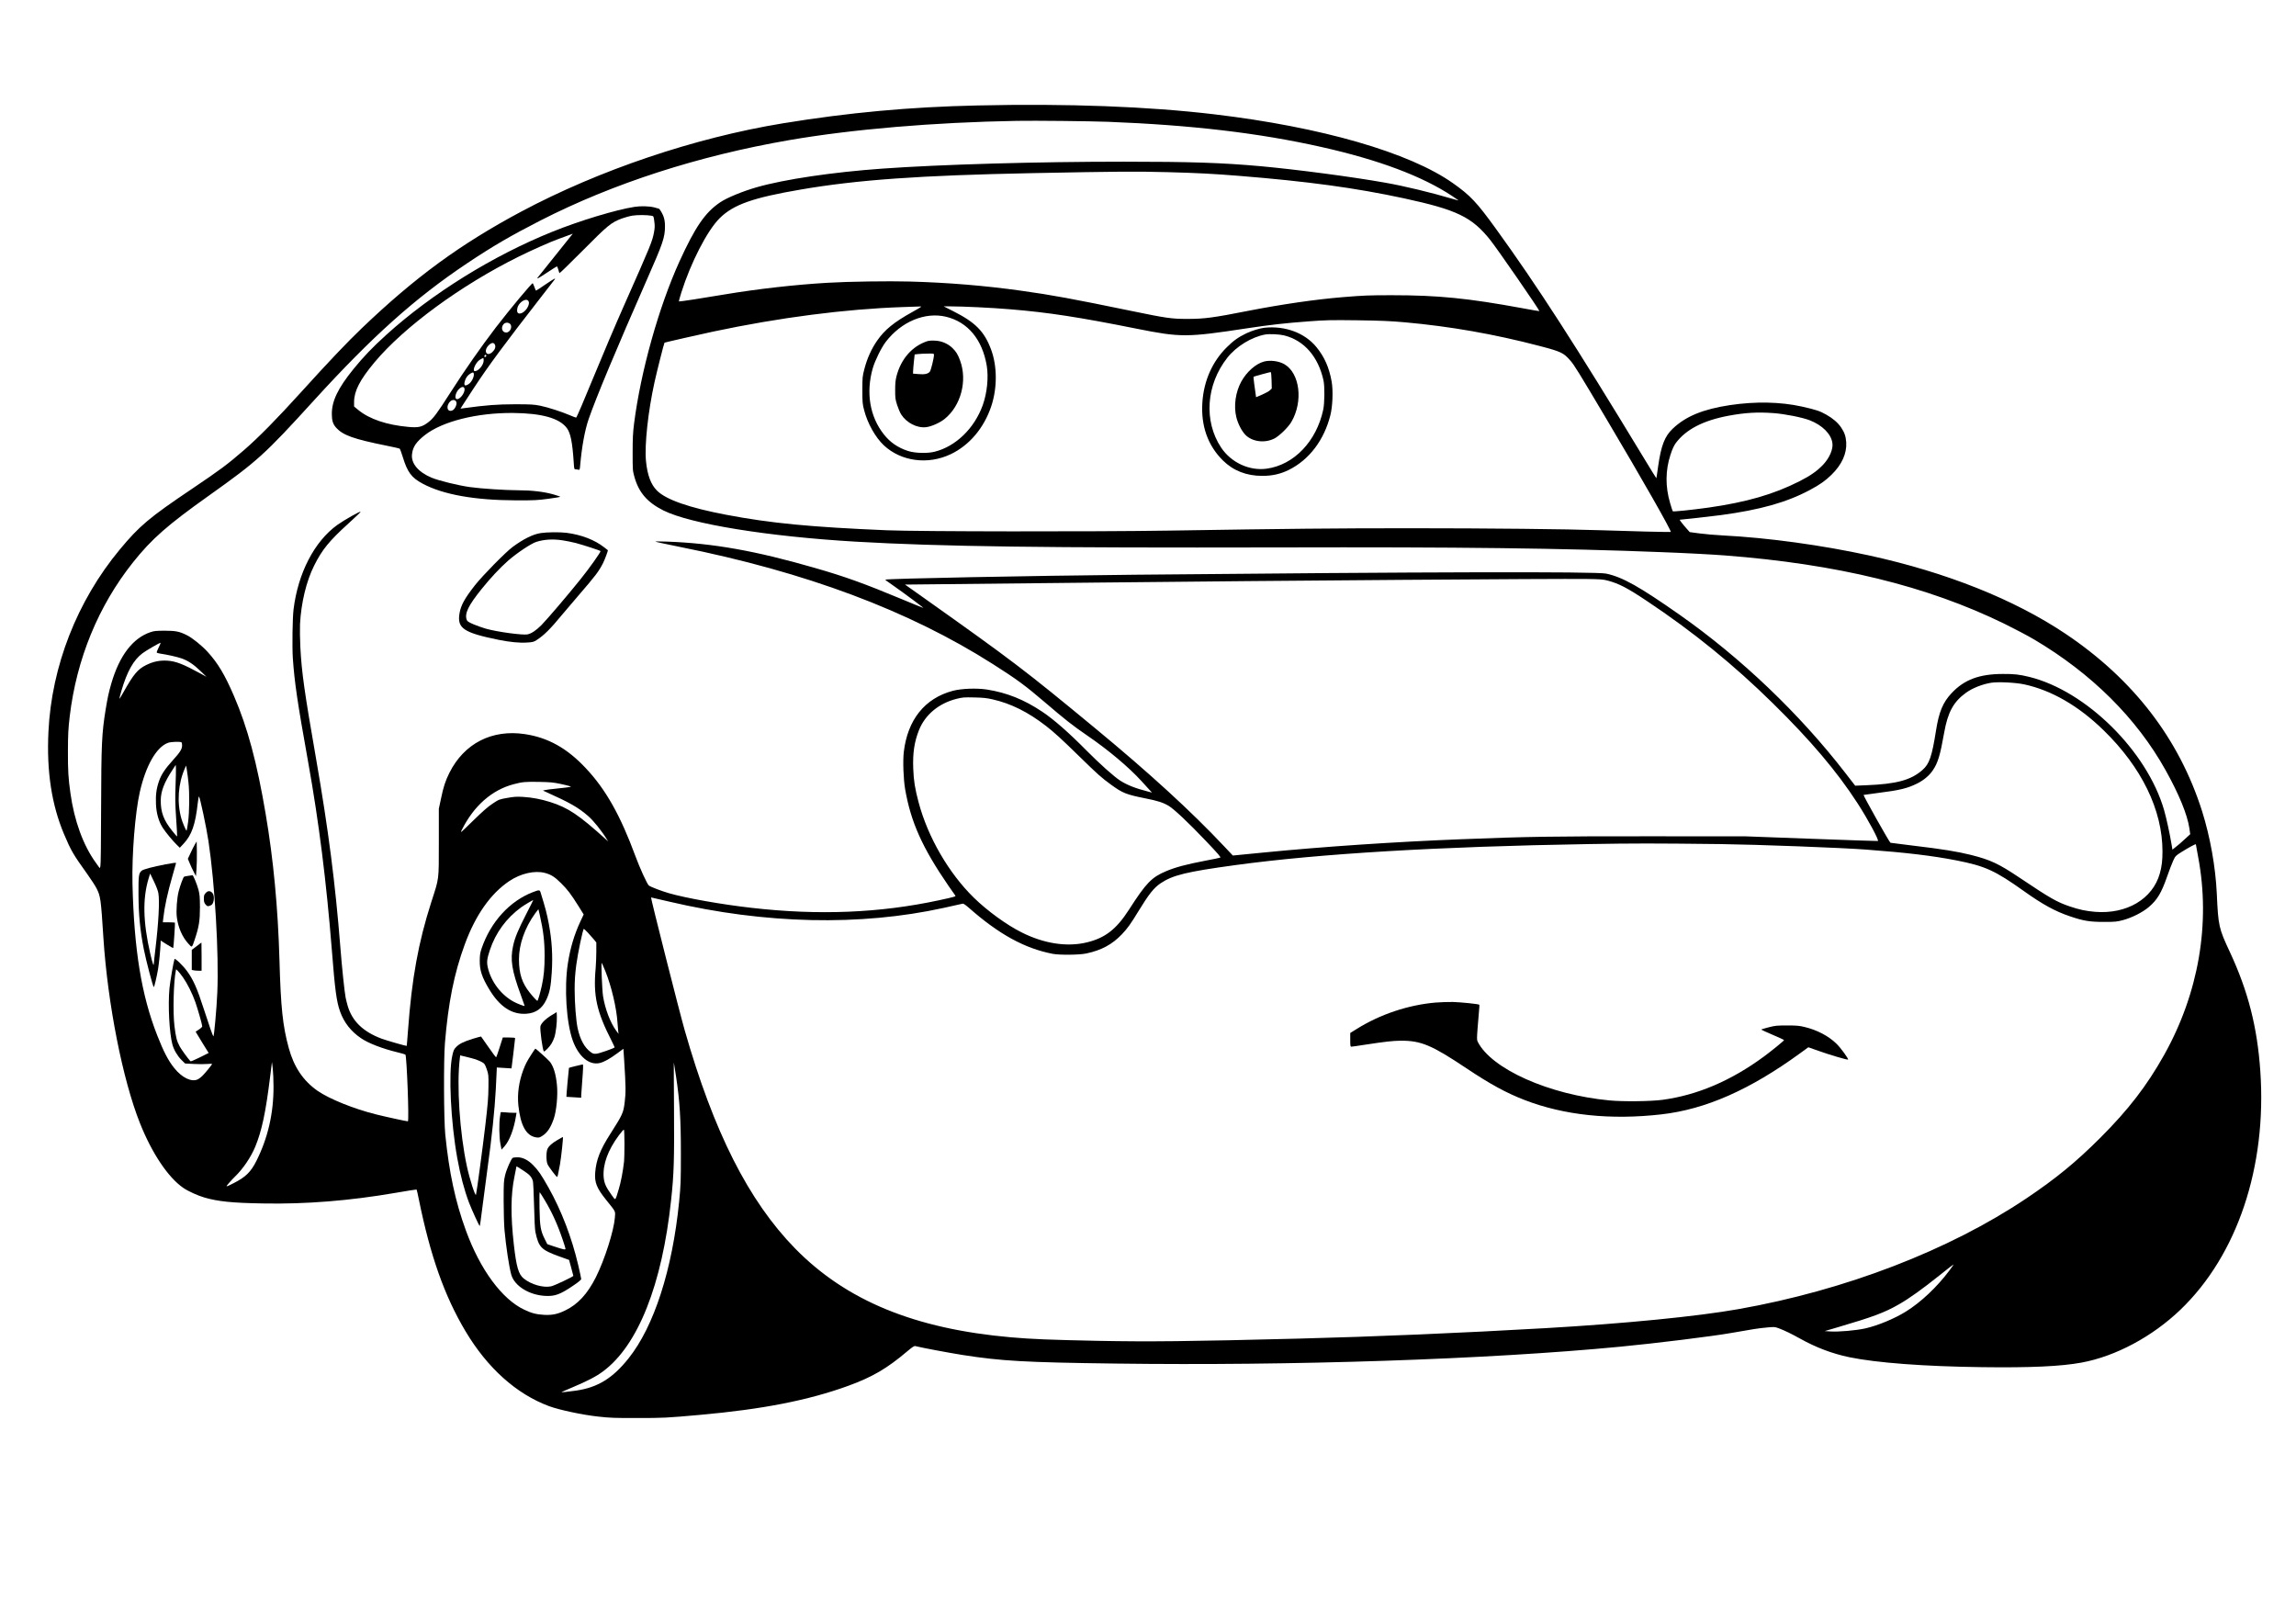 <?xml version="1.0" standalone="no"?>
<!DOCTYPE svg PUBLIC "-//W3C//DTD SVG 20010904//EN"
 "http://www.w3.org/TR/2001/REC-SVG-20010904/DTD/svg10.dtd">
<svg version="1.0" xmlns="http://www.w3.org/2000/svg"
 width="3508pt" height="2480pt" viewBox="0 0 3508 2480"
 preserveAspectRatio="xMidYMid meet">
<g transform="translate(0,2480) scale(0.1,-0.1)"
fill="#000000" stroke="none">
<path d="M14935 23189 c-1044 -23 -1971 -109 -2980 -274 -1345 -221 -2803
-714 -3992 -1348 -932 -498 -1622 -1003 -2435 -1781 -222 -212 -503 -508 -918
-966 -383 -423 -656 -700 -883 -897 -257 -222 -355 -295 -798 -594 -650 -437
-799 -563 -1098 -923 -653 -786 -1043 -1783 -1091 -2786 -29 -605 49 -1113
237 -1560 108 -256 140 -311 358 -615 59 -83 122 -180 140 -216 61 -121 67
-158 105 -759 66 -1008 294 -2166 559 -2830 184 -462 433 -832 664 -989 73
-50 221 -117 322 -146 207 -60 423 -82 890 -90 655 -13 1333 42 2022 161 178
31 326 54 328 52 3 -3 18 -69 34 -149 176 -866 391 -1474 712 -2014 336 -564
777 -960 1276 -1146 160 -59 512 -134 753 -160 178 -20 257 -23 600 -22 392 0
439 2 955 48 958 86 1649 221 2260 442 372 135 597 266 909 531 75 63 104 82
120 78 108 -27 516 -103 723 -136 597 -93 952 -113 2324 -131 2723 -36 5697
63 7719 257 548 52 1416 160 1700 210 319 57 422 73 547 84 114 11 120 10 183
-13 92 -35 198 -87 325 -158 243 -135 487 -228 750 -283 417 -86 1146 -141
2025 -152 738 -10 1215 12 1525 70 520 96 1082 397 1511 809 868 834 1320
2182 1219 3642 -46 674 -187 1225 -467 1825 -167 357 -176 395 -198 888 -19
409 -101 865 -224 1257 -351 1109 -1052 2019 -2089 2714 -783 524 -1818 937
-2997 1195 -725 158 -1547 271 -2235 306 -115 6 -277 20 -359 31 l-149 20 -45
51 c-56 62 -115 138 -107 138 24 0 511 55 630 71 599 81 1002 194 1355 382
157 84 239 142 334 235 158 155 234 324 224 494 -7 94 -25 149 -79 229 -48 71
-124 137 -225 194 -98 56 -156 75 -374 124 -328 73 -711 80 -1100 22 -411 -63
-671 -169 -872 -359 -124 -118 -178 -256 -224 -578 -13 -98 -26 -179 -27 -180
-1 -2 -89 140 -194 314 -1044 1723 -1627 2627 -2260 3501 -291 402 -388 505
-653 692 -664 470 -2012 859 -3650 1053 -1013 120 -2236 166 -3615 135z m1980
-249 c1289 -50 2320 -171 3276 -386 874 -196 1535 -444 1994 -747 50 -33 94
-63 98 -67 5 -4 -36 5 -90 22 -320 95 -737 196 -1028 247 -505 90 -1357 202
-1905 252 -590 53 -1073 69 -2090 69 -1321 0 -2798 -42 -3690 -106 -757 -54
-1495 -163 -1920 -285 -213 -61 -454 -160 -557 -230 -230 -155 -381 -376 -622
-904 -316 -696 -592 -1681 -693 -2475 -18 -142 -22 -226 -22 -445 0 -265 0
-272 27 -370 67 -239 196 -389 443 -513 411 -206 1594 -398 2939 -477 1297
-75 2879 -96 6475 -88 2744 7 4320 -12 5835 -72 352 -13 786 -36 965 -50 1722
-132 3090 -466 4270 -1042 157 -77 364 -186 460 -243 876 -518 1565 -1202
2007 -1995 206 -369 333 -680 364 -889 l13 -90 -80 -73 c-43 -41 -104 -94
-136 -118 l-56 -45 -12 73 c-26 160 -80 409 -115 530 -259 901 -1192 1823
-2060 2036 -151 37 -229 46 -400 45 -362 0 -593 -86 -787 -293 -132 -140 -193
-286 -238 -571 -63 -398 -101 -510 -207 -603 -176 -155 -398 -215 -858 -233
l-170 -7 -150 194 c-702 908 -1595 1759 -2532 2417 -618 433 -873 576 -1123
629 -152 33 -2803 26 -7195 -17 -1616 -16 -3797 -59 -3814 -75 -5 -6 -22 6
144 -110 158 -111 436 -318 432 -322 -2 -1 -149 59 -327 133 -576 240 -867
345 -1330 478 -906 262 -1558 377 -2260 402 -102 4 -182 3 -178 0 3 -4 172
-40 375 -81 1925 -384 3498 -972 4783 -1790 368 -234 493 -326 795 -584 303
-260 428 -358 640 -503 323 -220 640 -486 835 -700 47 -51 102 -112 123 -135
l38 -41 -58 15 c-193 49 -322 100 -428 168 -91 58 -313 256 -510 455 -279 282
-504 479 -682 598 -279 186 -537 289 -843 338 -156 24 -390 16 -524 -20 -427
-114 -689 -442 -747 -933 -16 -138 -6 -418 21 -573 88 -501 261 -888 660
-1470 51 -74 99 -142 106 -151 12 -14 -14 -21 -249 -72 -904 -195 -1841 -233
-2862 -116 -454 51 -1003 148 -1265 224 -106 30 -279 96 -306 117 -25 19 -137
263 -205 448 -231 626 -454 1021 -759 1345 -284 304 -576 467 -930 520 -503
76 -928 -142 -1153 -590 -60 -119 -93 -218 -130 -400 l-32 -150 0 -515 c-1
-594 7 -531 -115 -910 -198 -617 -298 -1166 -356 -1960 -10 -129 -18 -236 -20
-238 -3 -5 -316 85 -385 111 -283 107 -449 268 -517 502 -11 39 -25 94 -31
124 -16 78 -58 475 -81 776 -77 971 -182 1787 -370 2870 -179 1027 -221 1323
-241 1710 -6 121 -8 279 -5 350 17 325 96 656 216 895 122 244 230 377 528
647 100 91 182 169 182 175 0 16 -251 -126 -355 -200 -352 -253 -602 -737
-670 -1293 -16 -136 -22 -565 -11 -739 26 -374 67 -658 235 -1595 164 -916
278 -1823 361 -2865 49 -624 72 -789 126 -942 60 -168 164 -302 318 -407 111
-77 326 -160 556 -216 63 -15 119 -31 124 -35 21 -20 59 -1020 38 -1020 -22 0
-339 69 -483 105 -343 85 -718 237 -897 361 -220 154 -361 364 -440 654 -92
336 -122 618 -142 1345 -23 799 -92 1533 -211 2232 -133 786 -276 1319 -485
1803 -138 321 -247 503 -404 674 -84 92 -230 210 -310 250 -115 59 -175 71
-340 71 -132 0 -165 -3 -220 -22 -270 -90 -475 -358 -599 -784 -41 -142 -55
-208 -86 -394 -60 -370 -67 -526 -70 -1505 -1 -522 -5 -876 -11 -894 l-10 -29
-60 84 c-192 264 -330 643 -388 1064 -32 223 -39 347 -38 643 1 260 5 334 27
525 104 879 438 1692 968 2357 286 359 526 569 1162 1021 742 528 847 623
1599 1449 894 981 1546 1565 2346 2100 390 260 661 418 1120 653 1111 567
2411 987 3800 1227 965 166 2209 272 3475 294 274 5 1109 -4 1380 -14z m925
-770 c452 -12 698 -25 1085 -56 1058 -85 1789 -185 2527 -344 809 -175 1038
-285 1320 -640 111 -140 748 -1062 748 -1083 0 -2 -118 18 -262 45 -827 152
-1287 198 -1988 198 -352 0 -433 -3 -760 -30 -420 -35 -928 -109 -1441 -209
-532 -105 -668 -123 -929 -123 -238 0 -320 11 -860 123 -897 185 -1206 242
-1680 308 -549 77 -1116 124 -1700 140 -317 9 -944 0 -1255 -19 -489 -28
-1078 -95 -1555 -175 -365 -62 -713 -115 -718 -110 -2 2 15 62 37 134 146 461
396 948 585 1136 210 209 506 314 1238 439 874 150 1829 217 3533 251 1334 26
1579 28 2075 15z m-3900 -2136 c-281 -156 -424 -272 -539 -439 -87 -126 -151
-268 -193 -427 -31 -120 -32 -128 -32 -328 0 -191 2 -212 28 -310 52 -201 173
-414 300 -533 264 -247 674 -301 1021 -136 285 135 509 400 620 732 94 280 92
616 -3 869 -103 276 -240 414 -580 585 l-144 73 84 0 c225 -1 646 -21 933 -45
583 -48 1050 -120 1929 -296 675 -135 768 -135 1686 5 357 54 574 79 950 107
254 19 334 21 735 16 363 -5 504 -11 731 -31 691 -62 1364 -180 2059 -362 328
-86 366 -104 470 -225 60 -69 127 -178 552 -894 546 -919 994 -1707 980 -1721
-5 -5 -634 10 -1087 26 -490 17 -1699 30 -2895 30 -1164 0 -1852 -7 -3680 -36
-1141 -18 -3840 -15 -4315 5 -1166 49 -1777 108 -2455 237 -563 107 -917 230
-1056 368 -94 93 -148 238 -169 452 -24 247 32 758 130 1204 36 165 147 602
153 605 9 5 571 133 742 169 1019 216 2021 345 2900 375 121 4 238 9 260 9 37
2 27 -5 -115 -84z m515 -73 c331 -80 553 -346 621 -746 30 -179 6 -417 -61
-605 -129 -356 -412 -630 -735 -711 -111 -28 -297 -23 -405 11 -153 49 -274
131 -370 253 -216 272 -277 639 -170 1012 33 115 129 310 196 399 237 312 602
464 924 387z m12643 -1472 c173 -13 436 -65 551 -109 194 -75 330 -211 348
-350 13 -92 -44 -224 -139 -326 -91 -97 -197 -172 -366 -257 -392 -199 -809
-319 -1392 -402 -243 -34 -533 -64 -542 -56 -3 3 -22 60 -41 126 -74 251 -72
498 5 735 29 90 52 139 81 180 155 209 418 346 807 419 254 47 442 58 688 40z
m-2533 -2559 c174 -47 297 -111 600 -313 700 -466 1327 -975 1922 -1561 579
-569 978 -1040 1293 -1526 162 -250 336 -574 311 -578 -10 -2 -467 14 -1017
34 l-999 37 -1460 1 c-1505 1 -1876 -5 -2890 -45 -1023 -40 -2107 -113 -3029
-204 l-460 -45 -129 137 c-507 539 -1146 1124 -1982 1814 -1070 884 -1247
1018 -2614 1988 l-284 201 54 0 c30 0 1325 13 2879 30 2861 31 7031 61 7480
55 213 -3 255 -6 325 -25z m-22140 -1020 c-20 -39 -33 -75 -30 -79 2 -5 26
-12 52 -16 108 -16 253 -48 323 -72 100 -34 188 -92 295 -196 l90 -87 -85 47
c-273 149 -384 192 -515 200 -116 7 -214 -14 -320 -66 -133 -66 -193 -139
-353 -423 -30 -54 -56 -97 -58 -95 -2 2 11 56 30 121 89 301 185 472 323 576
52 40 260 160 275 160 5 0 -8 -32 -27 -70z m28502 -565 c417 -90 829 -327
1212 -700 582 -566 900 -1218 901 -1850 0 -142 -11 -235 -41 -340 -110 -390
-507 -624 -989 -585 -140 12 -240 33 -385 82 -200 68 -298 124 -768 439 -319
214 -444 273 -746 349 -205 51 -438 89 -871 140 -190 23 -350 43 -356 45 -15
4 -419 724 -411 731 1 1 97 14 212 29 343 43 458 71 610 147 96 48 183 121
234 197 80 117 114 231 176 581 55 310 143 470 332 606 100 73 251 132 388
154 106 16 370 3 502 -25z m-15762 -229 c282 -64 542 -194 815 -405 125 -97
236 -198 510 -466 286 -279 336 -324 486 -433 176 -128 232 -150 516 -207 195
-38 280 -66 364 -116 82 -49 305 -259 572 -540 189 -199 229 -245 215 -251
-10 -4 -115 -26 -233 -48 -282 -54 -452 -99 -593 -159 -222 -93 -305 -179
-567 -587 -194 -301 -364 -433 -645 -501 -302 -73 -655 -19 -996 153 -230 115
-520 326 -728 528 -385 376 -704 926 -846 1459 -56 211 -75 328 -82 517 -9
236 17 408 87 584 94 237 302 411 575 480 94 23 110 25 280 21 127 -3 183 -9
270 -29z m-12390 -658 c4 -4 7 -26 7 -48 -1 -55 -31 -103 -142 -225 -118 -130
-177 -219 -211 -319 -40 -115 -52 -211 -46 -351 6 -141 42 -266 104 -362 44
-68 153 -200 216 -261 l44 -43 59 63 c123 132 179 291 215 616 7 62 16 109 19
105 17 -19 113 -470 145 -683 98 -648 161 -1726 135 -2314 -10 -242 -50 -681
-60 -668 -12 14 -59 149 -150 429 -98 305 -158 438 -252 567 -64 88 -186 204
-192 185 -16 -48 -67 -345 -77 -449 -24 -256 -2 -682 45 -856 22 -82 76 -174
137 -235 l57 -56 134 -7 c75 -4 167 -4 207 0 39 3 71 4 71 0 0 -11 -106 -141
-148 -182 -20 -20 -50 -43 -66 -51 -96 -50 -245 21 -365 172 -92 115 -162 250
-260 501 -240 611 -353 1304 -377 2314 -10 451 40 1081 112 1400 91 403 254
688 431 752 48 17 193 22 208 6z m-93 -663 c-7 -179 -6 -271 9 -494 11 -151
17 -276 15 -279 -3 -2 -36 36 -75 85 -132 165 -176 284 -175 468 2 139 52 270
180 465 l49 75 3 -50 c1 -27 -1 -149 -6 -270z m198 45 c17 -166 14 -441 -6
-597 -10 -73 -21 -133 -24 -133 -9 0 -63 128 -79 185 -70 248 -50 536 55 770
l18 40 12 -75 c7 -41 18 -127 24 -190z m5676 -14 c67 -14 132 -30 145 -35 l24
-9 -25 -6 c-14 -3 -97 -13 -185 -22 -88 -9 -173 -19 -190 -24 l-30 -8 50 -22
c362 -163 486 -233 637 -363 82 -69 212 -231 292 -362 l19 -30 -34 31 c-418
377 -578 484 -852 571 -143 45 -274 70 -418 79 -98 5 -136 3 -240 -16 -121
-21 -126 -23 -221 -86 -72 -47 -149 -115 -299 -261 -194 -190 -201 -196 -174
-143 184 370 462 614 798 701 129 34 179 38 387 34 161 -3 216 -8 316 -29z
m17734 -921 c548 -7 1832 -55 2220 -84 624 -47 1015 -94 1380 -165 442 -87
590 -154 1035 -471 285 -203 475 -307 700 -383 205 -70 301 -86 520 -86 174 0
198 3 290 27 138 37 301 119 396 200 129 110 192 215 279 464 32 92 74 202 93
243 34 73 37 76 123 131 117 73 224 131 224 120 0 -5 16 -92 35 -193 192
-1016 8 -2083 -522 -3028 -262 -467 -544 -833 -972 -1261 -377 -376 -676 -621
-1131 -927 -1181 -793 -2766 -1403 -4396 -1691 -630 -112 -1735 -221 -2949
-291 -1280 -74 -2630 -131 -3775 -160 -1676 -43 -2284 -49 -3065 -34 -728 15
-1009 26 -1330 54 -1469 129 -2516 560 -3296 1356 -713 729 -1244 1780 -1689
3339 -76 264 -522 2025 -513 2025 3 0 131 -30 286 -66 1455 -341 2909 -374
4185 -94 152 33 284 63 292 65 9 3 47 -23 90 -61 461 -407 855 -623 1285 -706
107 -20 409 -17 513 6 231 49 395 138 543 293 86 91 132 154 253 353 160 262
235 356 338 426 186 125 395 176 1143 278 1284 175 3102 283 5390 321 738 12
964 12 2025 0z m-17967 -440 c96 -25 153 -61 250 -158 103 -103 145 -159 264
-347 l81 -130 -49 -104 c-94 -201 -157 -411 -193 -646 -57 -370 -23 -904 75
-1176 89 -245 251 -381 411 -344 67 16 148 60 268 148 l95 70 12 -182 c25
-397 26 -483 8 -630 -20 -168 -30 -190 -225 -496 -151 -236 -211 -392 -226
-581 -12 -153 22 -238 165 -417 155 -193 143 -169 136 -270 -15 -203 -156
-645 -291 -915 -129 -255 -274 -413 -469 -507 -115 -56 -198 -73 -320 -67
-120 7 -192 25 -303 78 -341 159 -675 612 -893 1209 -163 446 -257 887 -316
1470 -22 225 -26 1143 -5 1395 51 619 141 1066 303 1507 164 448 394 775 679
967 174 117 388 166 543 126z m658 -912 c30 -32 71 -79 92 -104 l38 -47 0
-138 c0 -77 -5 -191 -10 -254 -39 -420 15 -664 242 -1107 28 -56 50 -103 47
-105 -22 -18 -233 -91 -273 -95 -46 -4 -57 -2 -94 26 -93 68 -160 191 -197
361 -25 116 -46 385 -46 591 0 141 6 232 25 380 24 179 101 549 116 549 3 0
30 -26 60 -57z m269 -592 c93 -232 171 -562 185 -791 3 -52 8 -111 11 -130 l5
-35 -37 50 c-89 122 -169 331 -200 525 -15 95 -32 520 -20 509 3 -3 29 -61 56
-128z m-6455 -91 c68 -97 143 -247 190 -380 39 -113 105 -345 105 -370 0 -8
-23 -30 -51 -48 l-50 -33 19 -32 c10 -18 55 -91 99 -163 l81 -130 -136 -68
c-74 -37 -138 -64 -142 -59 -46 51 -136 176 -164 226 -45 82 -60 142 -81 316
-25 203 -13 680 21 840 l5 24 25 -24 c14 -13 50 -58 79 -99z m1384 -1665 c2
-408 -85 -788 -260 -1137 -87 -174 -167 -252 -357 -347 -116 -59 -120 -58 -64
6 28 32 71 78 97 103 118 114 240 294 305 452 100 244 159 519 227 1068 l28
225 12 -95 c6 -52 12 -176 12 -275z m6150 150 c57 -376 74 -652 74 -1175 0
-431 -2 -485 -27 -740 -103 -1035 -383 -1904 -772 -2391 -242 -304 -471 -445
-800 -493 -133 -19 -230 -29 -224 -23 3 3 77 35 165 72 230 97 364 166 468
244 535 396 903 1323 1041 2621 43 397 49 610 44 1390 -3 393 -4 711 -2 705 1
-5 17 -100 33 -210z m-788 -1032 c0 -116 -3 -235 -6 -265 -17 -153 -50 -325
-82 -427 -56 -185 -45 -175 -108 -88 -89 124 -114 182 -122 274 -15 194 65
413 232 638 38 52 73 91 78 86 4 -4 8 -102 8 -218z m20239 -1938 c-187 -249
-432 -480 -661 -622 -175 -109 -434 -216 -624 -258 -145 -31 -396 -53 -523
-46 l-93 6 198 58 c541 159 721 226 942 354 154 88 360 236 616 441 116 93
212 168 214 166 2 -2 -29 -46 -69 -99z"/>
<path d="M9690 21639 c-278 -43 -831 -210 -1245 -377 -913 -367 -1843 -944
-2545 -1579 -208 -188 -350 -337 -501 -523 -236 -292 -329 -485 -329 -682 0
-100 16 -155 62 -207 105 -120 265 -177 776 -280 107 -21 197 -42 201 -47 5
-5 25 -63 46 -129 71 -230 133 -313 301 -403 312 -168 794 -254 1429 -256 276
-1 330 2 493 24 100 13 182 27 182 31 0 3 -51 20 -112 38 -141 39 -327 61
-528 61 -205 1 -560 24 -742 49 -178 25 -476 98 -586 144 -202 86 -313 218
-297 357 12 113 64 189 199 295 269 209 795 340 1344 336 440 -4 708 -79 822
-230 58 -77 86 -220 106 -528 6 -97 8 -103 28 -103 11 0 31 -3 43 -6 20 -6 22
-1 28 73 25 281 70 528 128 698 113 328 430 1086 890 2131 248 562 277 648
277 818 0 107 -22 175 -86 264 -1 2 -35 12 -76 23 -78 20 -208 24 -308 8z
m266 -135 c30 -6 31 -7 41 -87 9 -65 8 -97 -4 -162 -26 -143 -45 -189 -460
-1125 -121 -272 -332 -768 -469 -1102 -137 -335 -254 -608 -261 -608 -6 0 -49
16 -95 36 -129 55 -337 122 -455 146 -96 19 -140 22 -388 22 -272 -1 -434 -13
-779 -60 l-50 -7 24 39 c13 21 92 143 175 269 231 352 462 664 1034 1400 107
138 199 256 204 263 26 33 -10 14 -138 -73 -76 -52 -141 -95 -145 -95 -3 0
-14 24 -24 53 -11 28 -22 56 -26 60 -10 11 -346 -392 -566 -678 -223 -291
-479 -658 -691 -990 -209 -327 -261 -396 -341 -457 -94 -71 -147 -84 -302 -70
-332 30 -595 119 -766 259 l-64 53 0 67 c0 169 87 338 312 608 453 542 1320
1177 2202 1614 204 101 492 229 611 271 28 10 88 32 133 49 l84 31 -39 -48
c-59 -73 -485 -605 -496 -620 -25 -32 10 -14 141 73 78 52 146 95 151 95 4 0
14 -21 21 -47 7 -27 15 -52 18 -56 2 -5 162 151 356 346 383 386 433 427 597
489 46 17 120 37 164 44 74 12 218 11 291 -2z m-1888 -1296 c50 -50 -48 -198
-130 -198 -32 0 -44 30 -34 81 16 82 123 158 164 117z m-276 -355 c44 -39 3
-133 -58 -133 -60 0 -85 71 -43 124 24 31 72 35 101 9z m-231 -317 c16 -35 3
-75 -37 -113 -89 -83 -144 17 -57 103 41 41 78 45 94 10z m-131 -170 c0 -8 -7
-16 -15 -20 -15 -5 -21 14 -8 27 11 12 23 8 23 -7z m-40 -73 c0 -67 -78 -163
-134 -163 -47 0 13 137 77 175 23 14 45 25 50 25 4 0 7 -16 7 -37z m-150 -216
c0 -46 -39 -118 -79 -144 -58 -39 -78 -24 -59 44 13 49 43 90 82 114 44 27 56
24 56 -14z m-142 -220 c7 -63 -79 -170 -123 -153 -37 14 -8 115 45 159 41 35
74 33 78 -6z m-125 -200 c12 -36 -23 -109 -59 -126 -82 -37 -107 69 -33 138
34 31 79 25 92 -12z"/>
<path d="M8260 16656 c-120 -19 -262 -90 -428 -212 -109 -81 -458 -436 -577
-587 -158 -202 -215 -306 -235 -432 -36 -224 64 -291 600 -400 169 -34 321
-49 432 -41 89 5 103 9 150 40 109 70 206 166 383 381 55 66 167 198 250 294
268 310 315 373 380 501 26 52 78 191 72 195 -1 1 -26 21 -55 43 -148 115
-347 192 -575 222 -102 13 -302 11 -397 -4z m338 -111 c53 -8 142 -26 197 -40
118 -31 373 -114 380 -124 7 -12 -169 -261 -304 -428 -186 -233 -514 -617
-600 -704 -81 -80 -148 -126 -209 -140 -68 -16 -458 36 -637 86 -49 14 -134
44 -187 66 -83 36 -99 46 -108 72 -33 96 26 217 227 467 142 176 280 323 408
436 137 119 349 260 430 286 122 38 253 46 403 23z"/>
<path d="M19320 19793 c-69 -7 -196 -46 -275 -84 -122 -58 -201 -114 -301
-214 -221 -219 -350 -510 -373 -838 -25 -359 81 -662 314 -892 158 -156 360
-235 601 -235 155 0 280 29 409 93 308 154 535 453 631 832 35 137 44 376 20
515 -38 215 -111 380 -235 530 -177 215 -477 326 -791 293z m300 -117 c306
-76 523 -326 602 -691 19 -93 17 -343 -5 -445 -104 -484 -448 -843 -865 -900
-264 -36 -543 94 -695 323 -268 404 -229 961 95 1372 137 174 371 317 580 355
66 11 215 4 288 -14z"/>
<path d="M19310 19276 c-125 -35 -261 -155 -344 -304 -89 -161 -119 -375 -76
-547 25 -100 81 -209 138 -268 104 -107 300 -131 445 -55 77 41 210 171 258
253 182 311 130 742 -106 880 -85 50 -219 67 -315 41z m118 -287 l3 -125 -29
-27 c-15 -15 -69 -44 -119 -66 l-92 -39 -5 37 c-16 102 -37 273 -34 275 10 7
255 73 263 72 6 -2 11 -55 13 -127z"/>
<path d="M14165 19587 c-229 -77 -398 -269 -467 -532 -16 -63 -21 -109 -21
-215 0 -123 3 -143 31 -230 17 -52 44 -115 60 -140 83 -130 242 -212 382 -196
79 9 212 68 283 126 249 201 350 584 236 892 -35 97 -64 141 -123 197 -71 65
-163 103 -261 107 -50 3 -95 -1 -120 -9z m105 -209 c-1 -52 -47 -239 -64 -257
-30 -34 -80 -44 -172 -36 l-84 7 1 36 c0 21 6 87 12 147 l12 110 50 6 c28 3
94 7 148 7 94 2 97 1 97 -20z"/>
<path d="M2978 11900 c-15 -25 -45 -84 -67 -133 l-41 -87 28 -67 c15 -38 43
-97 62 -133 l34 -65 8 105 c5 58 7 177 6 265 l-3 160 -27 -45z"/>
<path d="M2530 11596 c-197 -38 -344 -77 -367 -99 -44 -39 -48 -75 -47 -362 2
-314 24 -543 80 -830 34 -175 142 -585 154 -585 8 0 45 160 65 275 15 93 33
276 38 378 l2 58 95 -60 c52 -33 96 -57 97 -53 6 16 30 378 26 385 -2 4 -45 7
-95 7 l-90 0 7 63 c19 175 66 391 141 650 30 103 54 190 54 192 0 8 -41 3
-160 -19z m-110 -442 c20 -122 3 -447 -45 -848 -14 -115 -25 -218 -25 -229 0
-50 -21 9 -54 153 -111 484 -119 842 -25 1151 l23 74 58 -121 c36 -74 62 -144
68 -180z"/>
<path d="M2879 11420 c-31 -4 -60 -10 -66 -13 -14 -9 -59 -130 -83 -223 -27
-104 -41 -305 -28 -398 21 -160 84 -302 177 -404 57 -63 52 -67 99 73 62 186
77 281 77 485 -1 160 -4 196 -23 268 -23 86 -80 223 -91 221 -3 -1 -31 -5 -62
-9z"/>
<path d="M3145 11160 c-26 -27 -30 -38 -30 -89 0 -46 5 -63 25 -88 26 -32 40
-34 86 -11 46 22 57 149 17 189 -34 33 -65 33 -98 -1z"/>
<path d="M3003 10344 l-73 -55 0 -153 0 -153 31 -7 c17 -3 51 -6 75 -6 l44 0
0 215 c0 118 -1 215 -2 215 -2 0 -36 -25 -75 -56z"/>
<path d="M21935 9484 c-418 -36 -850 -180 -1207 -404 l-98 -61 0 -105 c0 -92
2 -104 18 -104 9 0 103 13 208 30 309 47 422 60 544 61 311 2 474 -66 1005
-421 362 -242 612 -378 887 -484 604 -234 1317 -309 2093 -220 675 77 1352
375 2122 936 l122 89 153 -54 c176 -63 446 -142 454 -134 11 10 -115 183 -178
243 -120 117 -295 209 -483 254 -85 21 -125 24 -270 24 -154 0 -181 -2 -282
-28 -62 -16 -113 -31 -113 -35 0 -3 79 -39 175 -80 97 -41 174 -77 173 -81 -5
-14 -193 -166 -308 -251 -501 -369 -1019 -590 -1550 -661 -182 -24 -601 -29
-810 -9 -921 87 -1801 479 -2012 896 -14 27 -14 51 -2 210 8 99 18 218 22 265
5 47 7 88 3 91 -11 11 -276 38 -401 42 -69 1 -188 -3 -265 -9z"/>
<path d="M8145 11172 c-355 -135 -648 -455 -786 -860 -23 -68 -28 -102 -29
-185 -2 -150 33 -256 146 -443 160 -265 345 -386 566 -371 143 10 240 77 304
212 52 109 70 199 84 416 17 259 3 491 -45 746 -29 155 -50 235 -126 481 -13
39 -21 39 -114 4z m-104 -334 c-126 -246 -174 -362 -201 -486 -47 -213 -21
-377 119 -757 32 -88 58 -161 57 -162 -5 -7 -106 31 -164 62 -193 103 -347
304 -398 521 -20 86 -14 136 31 271 88 264 250 485 476 651 46 33 176 111 186
112 2 0 -46 -96 -106 -212z m207 -20 c54 -238 73 -401 73 -623 0 -185 -12
-311 -42 -450 -26 -116 -60 -235 -69 -235 -8 0 -66 62 -116 125 -118 147 -164
288 -165 506 -1 230 88 485 249 707 25 34 47 62 48 62 1 0 11 -42 22 -92z"/>
<path d="M8425 9289 c-91 -55 -159 -124 -168 -168 -10 -49 33 -361 52 -383 10
-11 88 69 118 120 15 25 35 69 44 98 22 67 41 229 37 316 l-3 66 -80 -49z"/>
<path d="M7225 8931 c-144 -45 -208 -77 -257 -128 -32 -33 -40 -51 -58 -133
-59 -264 -23 -1013 77 -1565 46 -256 107 -488 180 -680 42 -109 154 -355 163
-355 3 0 20 120 38 268 19 147 53 413 78 592 70 506 112 913 129 1226 8 158
15 299 15 312 l0 24 113 -7 112 -7 28 224 c15 122 27 229 27 236 0 9 -26 12
-94 12 l-94 0 -47 -147 c-26 -82 -50 -151 -54 -155 -3 -4 -56 65 -116 153 -60
88 -112 162 -115 164 -3 1 -59 -14 -125 -34z m43 -315 c29 -10 72 -29 96 -42
39 -22 45 -31 72 -106 28 -82 29 -86 27 -273 -1 -155 -10 -263 -47 -580 -42
-356 -129 -1004 -143 -1065 -9 -39 -96 232 -139 430 -111 514 -159 1249 -108
1656 l5 41 92 -22 c51 -12 116 -30 145 -39z"/>
<path d="M8119 8692 c-67 -104 -90 -148 -124 -238 -67 -179 -93 -366 -75 -541
32 -308 121 -468 274 -489 39 -6 51 -3 93 24 76 49 126 123 174 261 40 115 64
357 49 509 -16 170 -50 283 -106 359 -21 28 -215 203 -225 203 -2 0 -29 -39
-60 -88z"/>
<path d="M8796 8514 c-55 -13 -101 -26 -103 -28 -3 -3 -42 -440 -39 -442 0 -1
52 -4 114 -7 l112 -7 0 33 c0 17 7 113 15 212 16 205 18 265 8 264 -5 0 -53
-12 -107 -25z"/>
<path d="M7650 7809 c0 -2 -5 -31 -10 -64 -17 -101 -14 -320 6 -420 l17 -88
44 49 c79 89 146 266 178 472 l7 42 -54 0 c-29 0 -83 3 -120 7 -38 3 -68 4
-68 2z"/>
<path d="M8520 7386 c-86 -51 -131 -90 -153 -133 -23 -44 -24 -186 -2 -238 17
-39 134 -195 147 -195 7 0 15 36 44 194 19 109 52 416 44 416 -3 0 -39 -20
-80 -44z"/>
<path d="M7834 7112 c-24 -15 -94 -174 -116 -263 -21 -88 -23 -114 -23 -394 0
-165 6 -365 13 -445 24 -261 70 -564 104 -685 49 -169 267 -307 513 -322 152
-9 233 20 438 160 74 50 117 86 117 97 0 10 -20 105 -45 211 -98 420 -256 833
-453 1184 -117 207 -154 261 -239 348 -77 77 -157 117 -237 117 -34 0 -66 -4
-72 -8z m164 -196 c96 -63 123 -93 144 -159 5 -18 13 -187 18 -377 4 -199 13
-368 20 -400 51 -237 88 -274 367 -375 l148 -53 32 -118 c18 -66 33 -122 33
-125 0 -12 -288 -149 -339 -160 -120 -26 -306 27 -420 120 -79 64 -112 180
-150 516 -50 446 -48 761 9 1039 16 82 30 151 30 153 0 9 19 -2 108 -61z m319
-441 c113 -186 202 -380 284 -625 22 -63 39 -120 39 -128 0 -18 -33 -11 -171
35 l-107 36 -36 72 c-67 133 -78 198 -83 480 -3 154 -1 246 4 240 6 -5 37 -55
70 -110z"/>
</g>
</svg>
